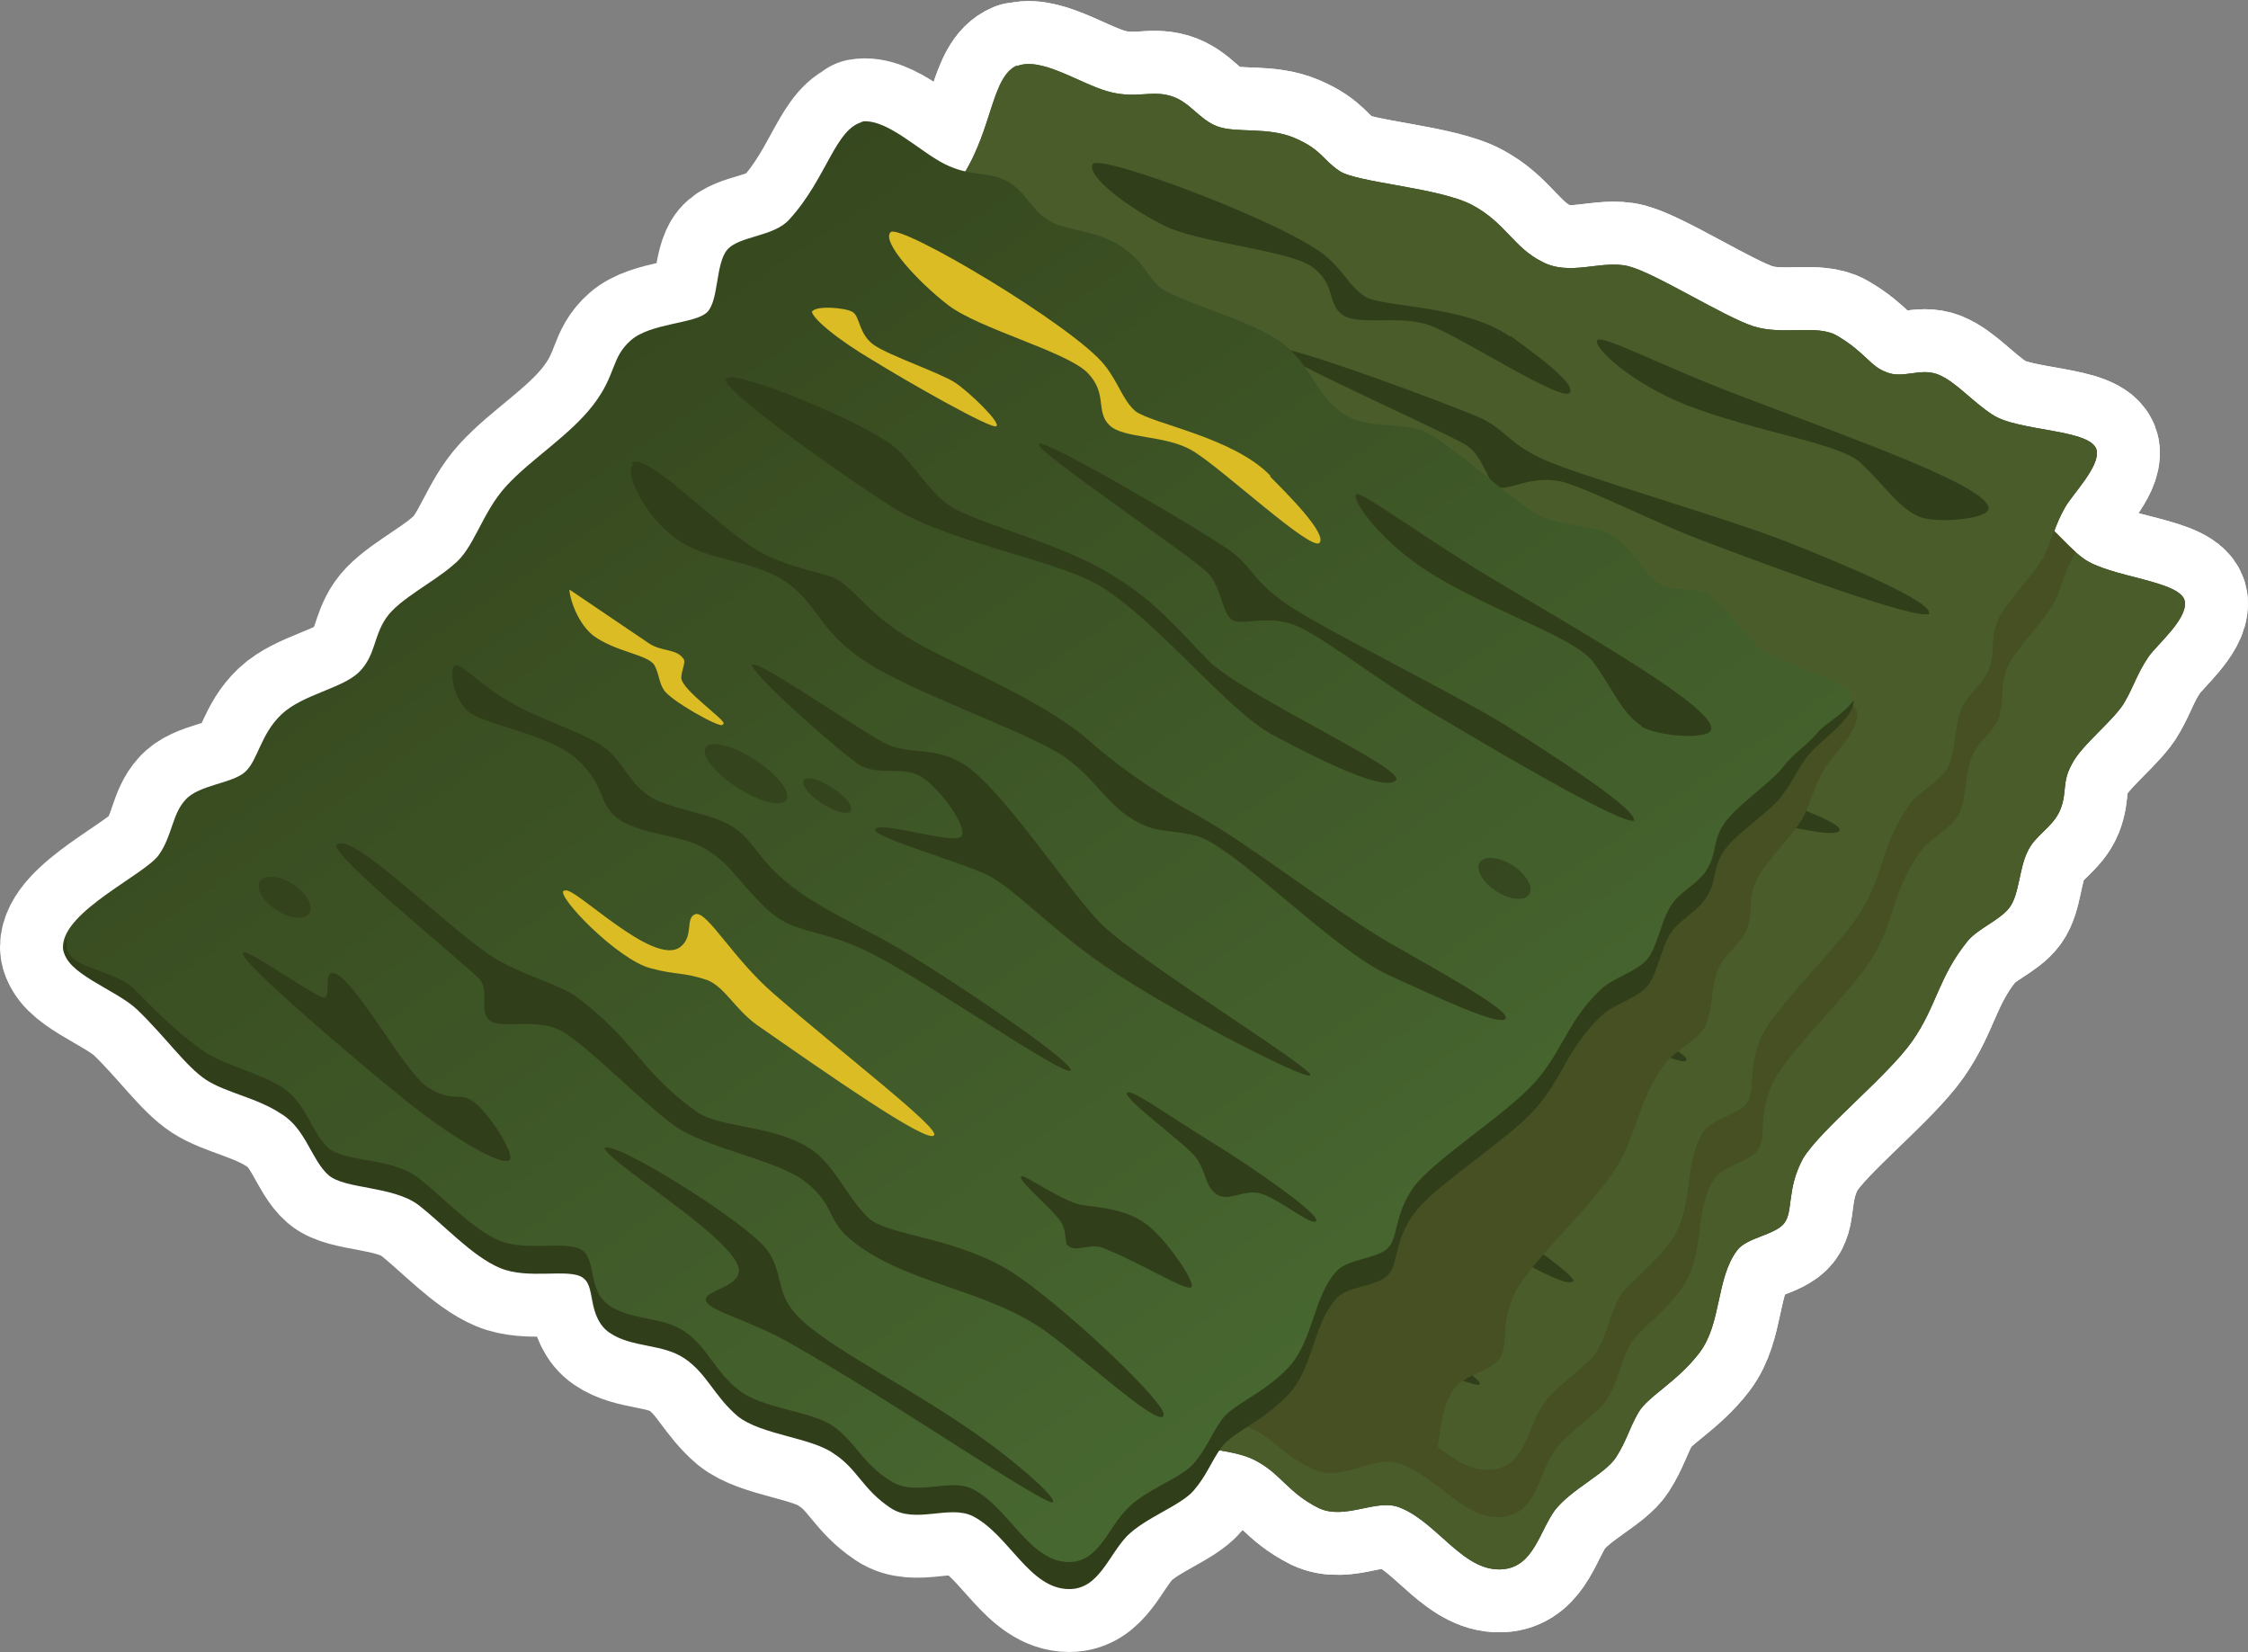 <svg xmlns="http://www.w3.org/2000/svg" width="191.21" height="140.5" xmlns:v="https://vecta.io/nano"><rect width="100%" height="100%" fill="#808080" stroke="none"/><style><![CDATA[.I{mix-blend-mode:screen}.A{isolation:isolate}.E,.G,.D{mix-blend-mode:multiply}.J{opacity:.7}.K{fill:#313e1a}.L{fill:#dbbc25}]]></style><defs><linearGradient id="A" x1="927.522" x2="1016.695" y1="468.891" y2="600.876" gradientUnits="userSpaceOnUse"><stop stop-color="#476730" offset="0"/><stop stop-color="#32401a" offset="1"/></linearGradient><linearGradient id="B" x1="916.364" x2="1015.835" y1="465.629" y2="590.037" href="#A"/><linearGradient id="C" x1="977.208" x2="899.609" y1="586.307" y2="472.146" href="#A"/><path id="D" d="M961.5 481.7c-2.3.7-2.6 5.1-5.3 8.9-1.2 1.6-4.1 1.9-5 3.2s-.2 4.4-1.1 5.5-4.7 1.5-6.2 3.1c-1.6 1.6-.9 3-2.6 5.8s-4.8 5.1-6.6 7.7c-1.9 2.5-2.2 5.5-3.7 7.2-1.6 1.7-4.2 3.4-5.2 5.1-.9 1.8-.6 3.3-1.8 4.8-1.2 1.6-4.5 2.4-6.1 4.3s-1.6 4.1-2.5 5.2c-1 1.1-3.8 1.6-4.8 2.9s-.8 3.1-1.7 4.8c-.9 1.8-7.6 5.7-7.3 8.7.2 2 4.8 2.9 6.8 4.4 2.6 2.1 4.7 4.4 6.6 5.3s4.5 1 6.7 2.1c2.3 1.1 3 3.7 4.5 4.8s5.5.3 7.8 1.7 5.1 3.9 7.5 4.6c2.5.7 5.7-.7 7.1 0 1.3.8.8 3.3 2.8 4.4 2.1 1.1 4.5.4 6.6 1.5 2 1.1 2.9 3 5 4.4 2.2 1.4 6.4 1.1 8.5 2.3 2.1 1.1 2.7 2.7 5.3 4 2.3 1.1 5-.9 7 0 3.2 1.3 5.4 5.6 8.8 5.2 2.5-.3 3-3.2 4.3-5 1.4-1.8 4.3-3.1 5.2-4.5s1.1-2.4 1.9-3.8 3.3-2.6 5.2-5.1 1.4-6.3 3.2-8.7c.8-1.1 3.2-1.3 4-2.3s.2-2.9 1.6-5.5c1.5-2.5 7.2-7 9.3-10s2.2-5.4 4.7-8.5c.9-1.1 2.8-1.8 3.6-2.9s.8-3.3 1.5-4.7c.6-1.4 2.2-2.1 2.8-3.6s.1-2.3 1-3.9c.8-1.6 3.7-3.8 4.5-5.3.8-1.4 1-2.3 2-3.8.8-1.1 3.2-3.1 3.1-4.6-.1-1.9-6.5-2.1-8.7-3.8-1.6-1.2-2.9-3-4.3-3.7-1.5-.7-3 .1-4.3-.5-1.4-.6-1.7-1.8-4-3.4-1.6-1.1-4.5-.4-7-1.4-2.4-1-7.9-5.2-10.2-5.9-2.2-.8-5 .5-7.4-.9-2.3-1.4-2.8-3.5-5.5-5.3-2.7-1.7-9.6-2.6-11.1-3.8-1.5-1.1-1.4-1.9-3.5-3.1s-5-.8-6.5-1.6-2.1-2.3-3.8-2.9-3 0-5.3-.8c-2.3-.9-5.4-3.4-7.5-2.7z"/><path id="E" d="M1034.7 530.9c.5-1.5 0-2.3.7-4 .7-1.6 3.3-4.1 4-5.6s.8-2.4 1.7-4c0 0 0-.1.1-.2-1.3-1.2-2.4-2.6-3.7-3.2-1.5-.7-3 .1-4.3-.5-1.4-.6-1.7-1.8-4-3.4-1.6-1.1-4.5-.4-7-1.4s-7.9-5.2-10.2-5.9c-2.2-.8-5 .5-7.4-.9-2.1-1.3-2.7-3.2-4.8-4.8-1.1 0-2.3 0-3.3-.5s-1.7-1.2-2.4-1.9c-2.6-.7-5.2-1.3-6-1.9-1.2-.9-1.4-1.6-2.6-2.5-2.7-.5-5.3-.8-6.2-1.4-.3-.2-.5-.4-.7-.5-.2 0-.3-.1-.5-.2-.9-.5-1.5-1.2-2.2-1.9-.1 0-.2 0-.3-.1-2.2-1-5-.4-6.6-1s-2.3-2.1-4-2.6c-1.5-.4-2.6.1-4.5-.2-1.5 1.5-2 5.1-4.3 8.3-1.2 1.6-4.1 1.9-5 3.2s-.2 4.4-1.1 5.5-4.7 1.5-6.2 3.1c-1.6 1.6-.9 3-2.6 5.8s-4.8 5.1-6.6 7.7c-1.9 2.5-2.2 5.5-3.7 7.2-1.6 1.7-4.2 3.4-5.2 5.1-.9 1.8-.6 3.3-1.8 4.8-1.2 1.6-4.5 2.4-6.1 4.3s-1.6 4.1-2.5 5.2c-1 1.1-3.8 1.6-4.8 2.9s-.8 3.1-1.7 4.8c-.9 1.8-7.6 5.7-7.3 8.7.2 2 4.8 2.9 6.8 4.4 2.6 2.1 4.7 4.4 6.6 5.3s4.5 1 6.7 2.1c2.3 1.1 3 3.7 4.5 4.8s5.5.3 7.8 1.7c2 1.2 4.4 3.3 6.6 4.2 2.4.2 5.2-1.2 6.5-.6a1.56 1.56 0 0 1 .8.8c.3 0 .5 0 .8.2 1 .5 1 2 1.6 3.2 2.1.9 4.6 0 6.7 1 2.1.9 3.1 2.7 5.3 4 2.3 1.2 6.5.6 8.7 1.6s2.9 2.5 5.6 3.6c2.4.9 4.9-1.3 7-.6 3.3 1 5.8 5.2 9.2 4.5 2.5-.5 2.7-3.4 3.9-5.3s4-3.4 4.8-4.9.9-2.5 1.6-4c.6-1.5 3.1-2.9 4.8-5.5s.9-6.4 2.5-8.9c.7-1.2 3.1-1.5 3.8-2.6s0-2.9 1.2-5.6c1.3-2.7 6.6-7.6 8.5-10.7s1.7-5.6 4-8.9c.8-1.2 2.6-2 3.3-3.2s.6-3.4 1.1-4.8c.5-1.5 2-2.3 2.5-3.8z"/><path id="F" d="M951.2 475.7c-2.2.9-2.1 5.3-4.6 9.3-1 1.7-3.9 2.2-4.7 3.6s.1 4.4-.7 5.5c-.8 1.2-4.5 1.8-6 3.6-1.4 1.8-.6 3.1-2.1 6s-4.3 5.5-6 8.2c-1.6 2.7-1.7 5.7-3.1 7.5s-4 3.7-4.8 5.5-.3 3.3-1.4 5-4.3 2.7-5.8 4.7c-1.4 2-1.2 4.2-2.1 5.4s-3.7 1.9-4.6 3.3-.6 3.1-1.3 4.9c-.8 1.8-7.2 6.3-6.6 9.3.4 2 5 2.5 7.1 3.9 2.8 1.9 5.1 4 7 4.8 1.9.7 4.5.7 6.9 1.6 2.3.9 3.3 3.4 4.9 4.4s5.5-.2 7.9 1.1c2.4 1.2 5.4 3.5 7.9 4s5.6-1.1 7.1-.5c1.4.6 1.1 3.3 3.2 4.2s4.6 0 6.7 1c2.1.9 3.1 2.7 5.3 4 2.3 1.2 6.5.6 8.7 1.6s2.9 2.5 5.6 3.6c2.4.9 4.9-1.3 7-.6 3.3 1 5.8 5.2 9.2 4.5 2.5-.5 2.7-3.4 3.9-5.3s4-3.4 4.8-4.9.9-2.5 1.6-4c.6-1.5 3.1-2.9 4.8-5.5s.9-6.4 2.5-8.9c.7-1.2 3.1-1.5 3.8-2.6s0-2.9 1.2-5.6c1.3-2.7 6.6-7.6 8.5-10.7s1.7-5.6 4-8.9c.8-1.2 2.6-2 3.3-3.2s.6-3.4 1.1-4.8c.5-1.5 2-2.3 2.5-3.8s0-2.3.7-4c.7-1.6 3.3-4.1 4-5.6s.8-2.4 1.7-4c.7-1.2 2.9-3.4 2.7-4.8-.3-1.9-6.7-1.6-8.9-3.1-1.7-1.1-3.1-2.8-4.6-3.4s-3 .4-4.4-.2c-1.4-.5-1.8-1.7-4.2-3.1-1.7-1-4.6 0-7.1-.8s-8.3-4.5-10.6-5.1-5 .9-7.4-.4c-2.4-1.2-3.1-3.3-5.9-4.8s-9.8-1.9-11.3-2.9-1.5-1.8-3.8-2.8-5-.4-6.6-1-2.3-2.1-4-2.6-3 .3-5.4-.4-5.7-3-7.7-2.1z"/><path id="G" d="M1028.7 522.3c.4-.9-7-4.1-12.4-6.2-5.5-2.1-17-5.4-20.2-6.8-3.1-1.4-3.2-2.4-5.3-3.5-2.1-1-17.2-6.6-17.6-6s14.9 7.3 16.3 8.3 1.6 3.1 2.6 3.5c1 .3 3-1.2 5.7-.4 2.6.8 8.2 3.7 12.4 5.2 4.2 1.6 18.1 6.8 18.6 5.9z"/><path id="H" d="M952.3 492c.1-.6 2.7-.9 3.5-.6.7.3.8 1.8 2.2 2.4 1.4.7 6.1 1.4 7.4 2s4.4 2.7 4.1 3c-.3.4-8.2-2.4-11.3-3.6s-6-2.7-5.8-3.3z"/><path id="I" d="M939.8 567.5c.4-.6-2.8-3.9-4.2-4.4-1.1-.4-1.7.5-3.9-.4-2.2-1-8.2-8.5-9.7-8.2-.8.2.6 2.5-.7 2.2-2.1-.6-7.1-3-7.1-2.5 0 .9 11.2 7.4 15.8 9.9s9.2 4.2 9.7 3.5z"/><path id="J" d="M939.6 507.5c-.7.7 1.8 4.2 4.8 5.5s6.4.5 9.6 1.9c3.2 1.3 3.6 3.6 7.9 5.5s15.2 3.5 18.4 5.1 4.5 3.8 7.7 4.5c1.5.3 3.6-.2 5.2.2 3.8 1.1 12.6 7.4 17.5 8.7s9.9 2.6 10.4 1.9-5.8-2.8-11.1-4.7c-5.3-2-13.2-6.1-17.7-7.7-4.5-1.5-7.6-3.1-10.5-4.8-4.9-2.8-13-4.2-16.7-5.8s-4.6-3-6.5-3.7c-1.2-.4-2.5 0-6.2-.9-3.6-.9-11.5-7-12.8-5.7z"/><path id="K" d="M927.7 527c-.3.5.2 2.4 1.7 3.5 1.4 1.1 7.2.7 10 2.5 2.8 1.7 2.5 3.6 4.5 4.4s5.3.3 7.3 1.1c2.6.9 2.9 1.8 5.9 4 3 2.1 4.9 1 9.8 2.4s18 7.5 18.5 6.8-14-7-18.1-8.3-6.7-2.1-9.1-3.5c-2.4-1.5-3.1-2.9-5-3.5-1.9-.7-5.6-.5-7.3-1.2-1.7-.8-2.3-2-4-3.2s-6-1.5-8.9-2.5-5-2.7-5.3-2.2z"/><path id="L" d="M990.4 552.6c-.2.5 5.4 3.2 6.6 4.3s1.2 2.3 2.4 2.8c1.1.5 2-.6 3.4-.8 1.5-.1 5 2 5.3 1.4s-5.8-3.4-10.2-5.2-7.3-3.2-7.5-2.7z"/><path id="M" d="M998.4 579.1c-.4.8-6.2-2.8-10.8-5.1-5.8-2.9-13.1-1.9-18.3-5.1-2-1.2-1.7-2.6-4.3-4s-9.1-1.3-11.9-2.8c-2.9-1.5-8-5.1-10.4-6-2.4-1-5.2.7-6.4.2s-.6-2.5-1.5-3.3-14.7-8.3-14.1-9.2c1-1.4 9.7 4.7 14.3 6.9 2.3 1.1 6.2 1.4 7.8 2.2 5.7 2.7 6.5 5.4 12 7.9 2.3 1 6.5 0 10 1.4 2.3.9 4.1 3.8 6.1 5s8.2.2 13.5 2.7 14.5 8.6 14.1 9.3z"/><path id="N" d="M952.5 522.3c-.3.6 9 6.3 10.7 6.9 1.7.5 3.5-.7 5.1 0 1.6.6 4.9 3.6 4.2 4.4-.6.8-7.2 0-7.3.7s8.2 1.4 10.4 2.2 5.9 3.4 10.2 5.4c5.7 2.7 19.3 7 19.6 6.4s-15.6-6.7-19.6-9.3c-3.1-2-11-10.5-14.6-11.6-2.4-.8-4 .2-6.1-.3s-12.3-5.3-12.6-4.6z"/><path id="O" d="M940.3 544.2c.6-.6 8.6 5 10.5 3 1-1.1 0-2.6.8-3 .9-.5 3.9 3.1 7.8 5.5 6.9 4.2 15.9 8.7 15.5 9.4-.4.9-9.9-3.6-16.5-6.6-2.1-1-3.2-2.7-4.9-3-2.2-.4-2.6 0-4.9 0-2.8-.2-9.1-4.6-8.4-5.2z"/><path id="P" d="M947.5 565c-.4.9 12.6 5.7 13.1 8.3.3 1.4-2.8 2.2-2.2 3 .5.8 3.8.9 7.5 2.2 9.7 3.4 24.1 9.9 24.6 9.4.4-.4-4-3.2-9.4-5.4-6-2.5-13.2-4.7-15.4-6.8-1.5-1.5-1.4-2.9-2.9-4.5-2-2.1-14.8-7.1-15.2-6.2z"/><path id="Q" d="M951.1 527.8c.1-.4-4-2.3-4.2-3.3-.1-.6.2-1.4 0-1.7-.7-.8-1.8-.3-3.1-.8l-7.5-3.3c-.1.1.8 2.5 2.7 3.4 2.1 1 4.8.7 5.6 1.6.5.6.7 1.4 1.2 2 .7.8 5.3 2.4 5.4 2z"/><path id="R" d="M982.8 561.2c0 .4 3.4 2.4 4 3.1s.6 1.6.9 1.8c.9.7 1.8-.5 3.1-.2 3.5.7 7.8 2.5 8 1.9s-2.9-3.6-4.7-4.5c-2.2-1.1-5.1-.6-5.9-.6-1.7-.1-5.3-1.8-5.4-1.4z"/><path id="S" d="M946.2 498.8c.6-.8 12.3 1.6 15.2 3.4 1.8 1.1 3.2 2.9 5.1 3.9s8.9 1.5 13.7 3 7.1 3.6 10.5 6.1 18.2 6.1 17.6 7.2-5.1 0-11.1-2c-4.2-1.4-11-7.5-16.4-9.7-3.8-1.6-13.1-1.4-18.4-3.4-5.3-2.1-16.8-7.6-16.2-8.4z"/><path id="T" d="M1027.9 514.1c1.5.6 5.9.2 5.9-.7 0-1.9-11.5-5.9-20.9-9.5-6.7-2.5-12.1-5.4-12.4-4.8s2.8 3.6 7.6 5.5c5.9 2.3 12.9 3.2 14.8 4.9 2.2 2.1 3.2 3.8 5 4.6z"/><path id="U" d="M993.1 498.8c-3.7-2.7-10.8-2.5-12.3-3.4-1.3-.8-1.8-2.1-3.3-3.4-3.2-2.8-19.2-8.8-19.9-7.9-.6 1 3 3.7 6 5.2 2.9 1.5 10.5 2.1 12.6 3.5 2.1 1.5 1.3 3.1 2.6 4.1 1.4 1 4.8 0 7.4.9s11.6 6.8 12 5.7c.4-.9-3.5-3.6-5.1-4.8z"/><path id="V" d="M919.3 549.9c-.3.6-1.5.7-2.8.2s-2.1-1.5-1.8-2.1 1.5-.7 2.8-.2 2.1 1.5 1.8 2.1z"/><path id="W" d="M1013.7 527c-1.7-1.1-3.1-2.8-4.6-3.4s-3 .3-4.4-.2-1.8-1.7-4.2-3.1c-1.7-1-4.6 0-7.1-.9-2.5-.8-8.3-4.6-10.6-5.2s-5 .8-7.4-.4-3-3.3-5.8-4.9c-2.8-1.5-9.8-2-11.3-3s-1.5-1.8-3.7-2.8-5-.5-6.6-1.1c-1.6-.7-2.3-2.1-4-2.7-1.7-.5-3 .3-5.3-.4-1-.3-2.1-.8-3.2-1.3-.1 0-.2.2-.3.3-1.4 1.8-.6 3.1-2.1 6s-4.3 5.5-6 8.2c-1.6 2.7-1.7 5.7-3.1 7.5s-4 3.7-4.8 5.5-.3 3.3-1.4 5-4.3 2.7-5.8 4.7c-1.4 2-1.2 4.2-2.1 5.4s-3.7 1.9-4.6 3.3-.6 3.1-1.3 4.9c-.8 1.8-7.2 6.3-6.6 9.3.4 2 5 2.5 7.1 3.9 2.8 1.9 5.1 4 7 4.8 1.9.7 4.5.7 6.9 1.6 2.3.9 3.3 3.4 4.9 4.4s5.5-.2 7.9 1.1c2.4 1.2 5.4 3.5 7.9 4s5.6-1.1 7.1-.5c1.4.6 1.1 3.3 3.2 4.2s4.6 0 6.7 1c2.1.9 3.1 2.7 5.3 4 2.3 1.2 6.5.6 8.7 1.6s2.9 2.5 5.6 3.6c2.4.9 4.9-1.3 7-.6 1.5.5 2.9 1.6 4.2 2.6.3-1.8.4-3.7 1.4-5.1.8-1.2 3.1-1.5 3.9-2.6s0-2.9 1.3-5.6c1.3-2.6 6.7-7.5 8.6-10.6s1.8-5.6 4.1-8.8c.9-1.2 2.7-2 3.4-3.1.7-1.2.6-3.4 1.1-4.8.5-1.5 2.1-2.3 2.6-3.8s0-2.3.7-3.9 3.4-4.1 4.1-5.6.8-2.3 1.7-3.9c.7-1.2 3-3.3 2.8-4.8-.2-1.9-6.6-1.7-8.9-3.2z"/><path id="X" d="M938.1 480.5c-2.4.5-3.1 4.8-6.3 8.3-1.3 1.5-4.3 1.4-5.3 2.6s-.7 4.3-1.7 5.3-4.8.9-6.5 2.4-1.2 2.9-3.2 5.5-5.3 4.6-7.4 6.9-2.7 5.3-4.5 6.7c-1.7 1.5-4.6 2.9-5.7 4.5s-.9 3.2-2.3 4.6-4.8 1.9-6.6 3.6-2 3.9-3.1 4.9-4 1.1-5.1 2.4c-1.1 1.2-1.1 3-2.2 4.6-1.1 1.7-8.2 4.8-8.2 7.9 0 2 4.4 3.4 6.2 5.1 2.4 2.3 4.2 4.9 5.9 6s4.3 1.5 6.4 2.9c2.1 1.3 2.6 4 4 5.2s5.4.9 7.6 2.5c2.2 1.7 4.6 4.4 7 5.4s5.8 0 7 .8c1.3.9.4 3.4 2.3 4.7s4.5.9 6.4 2.2 2.5 3.2 4.5 4.9c2 1.6 6.3 1.8 8.2 3.2 2 1.3 2.4 3 4.8 4.6 2.1 1.4 5-.3 7 .7 3.1 1.6 4.8 6.2 8.2 6.2 2.5 0 3.3-2.8 4.9-4.5 1.6-1.6 4.6-2.6 5.7-3.9s1.4-2.3 2.3-3.6 3.5-2.2 5.7-4.5 2.1-6.1 4.2-8.3c1-1 3.3-.9 4.3-1.9.9-.9.5-2.9 2.2-5.2 1.7-2.4 7.9-6.2 10.3-8.9s2.7-5.1 5.6-7.9c1-1 3-1.5 3.9-2.5s1.2-3.2 2-4.5 2.4-1.9 3.2-3.3.4-2.3 1.4-3.8 4.1-3.4 5-4.8c1-1.3 1.2-2.2 2.4-3.6.9-1 3.5-2.8 3.6-4.2.1-1.9-6.2-2.8-8.2-4.7-1.4-1.4-2.5-3.3-3.9-4.2s-3-.2-4.3-1-1.5-2-3.6-3.8c-1.5-1.3-4.5-.9-6.8-2.1-2.3-1.3-7.3-6-9.5-7s-5-.1-7.2-1.7-2.4-3.8-4.9-5.8-9.3-3.7-10.6-4.9c-1.3-1.3-1.2-2-3.2-3.4s-4.9-1.3-6.3-2.3c-1.4-.9-1.9-2.5-3.5-3.3s-3-.3-5.2-1.4-5-4-7.2-3.6z"/><path id="Y" d="M1019.3 532.4c-1.2 1.4-2 1.7-3 3s-4 3.3-5 4.8-.6 2.4-1.4 3.8-2.4 1.9-3.2 3.3c-.8 1.3-1.1 3.5-2 4.5s-2.8 1.5-3.9 2.5c-2.9 2.8-3.2 5.2-5.6 7.9s-8.6 6.6-10.3 8.9c-1.7 2.4-1.3 4.3-2.2 5.2s-3.3.9-4.3 1.9c-2.1 2.2-2 6-4.2 8.3s-4.8 3.1-5.7 4.5c-.9 1.3-1.2 2.3-2.3 3.6s-4.1 2.2-5.7 3.9c-1.6 1.6-2.4 4.5-4.9 4.5-3.4 0-5.1-4.6-8.2-6.2-1.9-1-4.9.7-7-.7-2.4-1.5-2.9-3.2-4.8-4.6s-6.2-1.5-8.2-3.2c-2-1.6-2.6-3.6-4.5-4.9s-4.4-.9-6.4-2.2c-1.9-1.3-1.1-3.8-2.3-4.7-1.3-.9-4.6.1-7-.8-2.4-1-4.8-3.7-7-5.4s-6.2-1.3-7.6-2.5-1.9-3.9-4-5.2-4.7-1.8-6.4-2.9-3.8-3-6.1-5.4c-1.8-1.8-5.8-1.7-5.8-3.8 0-.3 0-.5.1-.8-.2.4-.3.8-.3 1.2 0 2 4.4 3.4 6.2 5.1 2.4 2.3 4.2 4.9 5.9 6s4.3 1.5 6.4 2.9c2.1 1.3 2.6 4 4 5.2s5.4.9 7.6 2.5c2.2 1.7 4.6 4.4 7 5.4s5.8 0 7 .8c1.3.9.4 3.4 2.3 4.7s4.5.9 6.4 2.2 2.5 3.2 4.5 4.9c2 1.6 6.3 1.8 8.2 3.2 2 1.3 2.4 3 4.8 4.6 2.1 1.4 5-.3 7 .7 3.1 1.6 4.8 6.2 8.2 6.2 2.5 0 3.3-2.8 4.9-4.5 1.6-1.6 4.6-2.6 5.7-3.9s1.4-2.3 2.3-3.6 3.5-2.2 5.7-4.5 2.1-6.1 4.2-8.3c1-1 3.3-.9 4.3-1.9.9-.9.5-2.9 2.2-5.2 1.7-2.4 7.9-6.2 10.3-8.9s2.7-5.1 5.6-7.9c1-1 3-1.5 3.9-2.5s1.2-3.2 2-4.5 2.4-1.9 3.2-3.3.4-2.3 1.4-3.8 4.1-3.4 5-4.8c1-1.3 1.2-2.2 2.4-3.6.9-1 3.5-2.8 3.6-4.2v-.2c-.7 1.1-2.3 1.9-3 2.7z"/><path id="Z" d="M1003.6 540c.6-.8-6.2-5.2-11.1-8.3-5-3-15.8-8.3-18.6-10.3s-2.7-3-4.6-4.4-15.8-9.6-16.3-9.1 13.4 9.8 14.5 11.1 1.1 3.4 2 3.9 3.2-.6 5.7.6 7.4 5 11.3 7.3 16.6 9.9 17.2 9.1z"/><path id="a" d="M933.7 496.7c.2-.6 2.9-.4 3.5 0s.5 1.9 1.8 2.8 5.7 2.4 6.9 3.2 3.9 3.4 3.5 3.7-7.6-3.8-10.5-5.6c-2.9-1.7-5.4-3.7-5.2-4.3z"/><path id="b" d="M908 568.8c.5-.5-2-4.4-3.3-5.1-1-.6-1.7.2-3.7-1.1s-6.5-9.8-8.1-9.7c-.8 0 .1 2.6-1 2-2-1-6.4-4.2-6.6-3.7-.2.8 9.7 9.2 13.8 12.5s8.3 5.7 8.9 5.1z"/><path id="c" d="M918.5 509.7c-.8.6 1 4.4 3.7 6.3s6.2 1.7 9.1 3.5c2.9 1.9 2.9 4.2 6.8 6.8 3.9 2.7 14.3 6.2 17.2 8.3s3.7 4.5 6.8 5.8c1.4.6 3.6.4 5 1.1 3.6 1.7 11.1 9.5 15.7 11.6s9.3 4.3 9.9 3.7-5.2-3.8-10.1-6.6c-4.9-2.9-11.9-8.4-16.1-10.7s-7-4.4-9.5-6.6c-4.3-3.6-12-6.5-15.4-8.7s-4-3.7-5.8-4.8c-1.1-.6-2.5-.5-5.9-2s-10.1-8.9-11.5-7.9z"/><path id="d" d="M903.3 526.8c-.4.4-.2 2.4 1 3.7s7 2 9.4 4.2c2.5 2.2 1.8 4 3.7 5.2 1.8 1.2 5.2 1.3 7 2.3 2.4 1.4 2.5 2.3 5.1 4.9 2.6 2.7 4.6 1.8 9.2 4.1s16.4 10.5 17 10c.6-.6-12.5-9.4-16.4-11.4-3.8-2-6.2-3.2-8.3-5.1s-2.5-3.4-4.3-4.4c-1.7-1-5.4-1.4-6.9-2.5-1.6-1.1-1.9-2.4-3.4-3.8s-5.6-2.5-8.3-4.1c-2.7-1.5-4.4-3.6-4.8-3.1z"/><path id="e" d="M960.5 563.1c-.3.5 4.8 4.2 5.8 5.4 1 1.3.8 2.5 1.8 3.2s2.1-.3 3.5-.1c1.5.2 4.6 2.9 5 2.4s-5.1-4.4-9.2-6.9c-4-2.5-6.6-4.4-6.9-4z"/><path id="f" d="M963.6 590.6c-.6.7-5.6-3.9-9.7-7-5.2-3.9-12.5-4.2-17.1-8.2-1.8-1.6-1.2-2.8-3.6-4.7-2.3-1.9-8.7-2.9-11.3-4.9-2.6-1.9-7-6.4-9.2-7.8s-5.2-.3-6.3-1-.1-2.5-.9-3.5-13-10.8-12.2-11.5c1.2-1.2 8.7 6.4 12.9 9.3 2.1 1.5 5.8 2.5 7.3 3.5 5.1 3.7 5.5 6.4 10.4 9.9 2 1.4 6.4 1.1 9.6 3.1 2.1 1.3 3.3 4.4 5.1 6 1.7 1.5 8 1.6 12.8 5s12.7 11 12.2 11.7z"/><path id="g" d="M928.6 526.6c-.4.6 7.8 7.8 9.3 8.7 1.6.8 3.6 0 5.1.9s4.1 4.4 3.4 5.1-7-1.4-7.3-.6c-.2.7 7.8 2.9 9.8 4s5.2 4.4 9 7.1c5.1 3.7 17.8 10.3 18.2 9.8s-14.1-9.4-17.6-12.7c-2.7-2.5-8.9-12.3-12.3-14-2.3-1.2-4-.6-6-1.4-2-.9-11.2-7.4-11.6-6.8z"/><path id="h" d="M912.7 545.9c.7-.5 7.5 6.5 9.8 4.8 1.2-.9.4-2.5 1.3-2.8 1-.3 3.2 3.8 6.7 6.8 6.1 5.3 14.1 11.4 13.6 12-.5.8-9.2-5.3-15.1-9.4-1.9-1.4-2.7-3.2-4.2-3.8-2.1-.7-2.6-.4-4.8-1-2.8-.7-8.1-6.2-7.4-6.6z"/><path id="i" d="M916.1 567.7c-.6.8 11.4 7.9 11.4 10.5 0 1.5-3.1 1.7-2.8 2.6.4.9 3.6 1.6 7 3.5 8.9 5 21.9 14 22.5 13.6.4-.3-3.4-3.8-8.3-7-5.4-3.6-12.1-6.9-13.9-9.4-1.3-1.7-.8-3.1-2-4.9-1.6-2.4-13.3-9.6-13.9-8.8z"/><path id="j" d="M926.2 531.7c.2-.3-3.6-2.9-3.6-3.9 0-.6.4-1.3.2-1.6-.6-.9-1.8-.6-2.9-1.3l-6.8-4.6c-.1.1.4 2.6 2 3.9 1.9 1.4 4.6 1.6 5.2 2.5.4.7.4 1.5.8 2.1.5.9 4.8 3.3 5 3z"/><path id="k" d="M951.5 570.3c-.1.4 2.9 2.9 3.4 3.8.5.8.3 1.6.5 1.9.7.8 1.9-.2 3.1.3 3.3 1.3 7.2 3.8 7.5 3.3s-2.2-4.1-3.8-5.3c-1.9-1.5-4.9-1.5-5.7-1.7-1.7-.4-4.9-2.7-5-2.4z"/><path id="l" d="M926.5 502.3c.7-.7 11.9 3.8 14.4 6 1.5 1.4 2.6 3.4 4.3 4.7 1.7 1.4 8.5 3 12.9 5.4s6.3 4.8 9.3 7.9c3 3 16.8 9.2 16 10.2-.8.9-5-.9-10.6-3.9-3.9-2.2-9.5-9.4-14.4-12.5-3.4-2.2-12.6-3.7-17.5-6.6-4.8-3-15.1-10.4-14.5-11.1z"/><path id="m" d="M1004.2 531.9c1.4.9 5.8 1.2 6 .3.4-1.8-10.2-7.8-18.9-13-6.1-3.7-11-7.4-11.3-7-.4.5 2.1 4.1 6.5 6.8 5.4 3.3 12.2 5.4 13.7 7.5 1.8 2.5 2.4 4.3 4.1 5.4z"/><path id="n" d="M972.7 510.6c-3.2-3.3-10.1-4.4-11.5-5.5-1.1-1-1.4-2.4-2.6-3.9-2.6-3.3-17.4-12.1-18.2-11.3s2.3 4.2 4.9 6.2 9.9 3.9 11.8 5.7c1.8 1.8.7 3.3 1.9 4.5s4.8.8 7.1 2.2c2.4 1.4 10.2 8.7 10.8 7.8.6-.8-2.8-4.2-4.2-5.6z"/></defs><g class="A" transform="translate(-864.65 -470.15)"><g fill="none" stroke="#fff" stroke-linejoin="round" stroke-width="10.7"><use href="#D"/><use href="#D"/><use href="#E"/><use href="#F"/><use href="#F"/><use href="#G"/><use href="#H"/><use href="#I"/><use href="#J"/><use href="#K"/><use href="#L"/><use href="#M"/><use href="#N"/><use href="#O"/><use href="#P"/><use href="#Q"/><use href="#R"/><use href="#S"/><use href="#T"/><use href="#U"/><ellipse transform="rotate(292.8 953.23 532.01)" cx="953" cy="532.1" rx="1.4" ry="4.1"/><ellipse transform="rotate(292.8 960.48 532.7)" cx="960.3" cy="532.7" rx=".8" ry="2.4"/><use href="#V"/><ellipse transform="rotate(292.8 1019.1 528.9)" cx="1018.8" cy="528.9" rx="1.3" ry="2.5"/><use href="#W"/><use href="#X"/><use href="#Y"/><use href="#Z"/><use href="#a"/><use href="#b"/><use href="#c"/><use href="#d"/><use href="#e"/><use href="#f"/><use href="#g"/><use href="#h"/><use href="#i"/><use href="#j"/><use href="#k"/><use href="#l"/><use href="#m"/><use href="#n"/><ellipse transform="rotate(303 928.06 535.97)" cx="928.1" cy="536" rx="1.4" ry="4.1"/><ellipse transform="rotate(303 934.98 537.94)" cx="935.1" cy="537.9" rx=".8" ry="2.4"/><ellipse transform="rotate(303 888.84 546.51)" cx="888.9" cy="546.5" rx="1.3" ry="2.5"/><ellipse transform="rotate(303 992.66 544.81)" cx="992.6" cy="544.8" rx="1.3" ry="2.5"/></g><use href="#D" fill="url(#A)"/><use href="#D" class="D J" fill="#495c2a"/><use href="#E" class="E" fill="#465023"/><use href="#F" fill="url(#B)"/><use href="#F" class="D J" fill="#495c2a"/><g class="K"><use href="#G" class="G J"/><use href="#H" class="G J"/><use href="#I" class="G J"/><use href="#J" class="G J"/><use href="#K" class="G J"/><use href="#L" class="G J"/><use href="#M" class="G J"/><use href="#N" class="G J"/><use href="#O" class="G J"/><use href="#P" class="G J"/><use href="#Q" class="G J"/><use href="#R" class="G J"/><use href="#S" class="G J"/><use href="#T" class="G J"/><use href="#U" class="G J"/><ellipse class="G J" transform="rotate(292.8 953.23 532.01)" cx="953" cy="532.1" rx="1.4" ry="4.1"/><ellipse class="G J" transform="rotate(292.8 960.48 532.7)" cx="960.3" cy="532.7" rx=".8" ry="2.4"/><use href="#V" class="G J"/><ellipse class="G J" transform="rotate(292.8 1019.1 528.9)" cx="1018.8" cy="528.9" rx="1.3" ry="2.5"/></g><use href="#W" class="E" fill="#465023"/><use href="#X" fill="url(#C)"/><g class="K G"><use href="#Y" class="J"/><use href="#Z" class="J"/></g><use href="#a" class="I L" opacity=".2"/><g class="K G"><use href="#b" class="J"/><use href="#c" class="J"/><use href="#d" class="J"/><use href="#e" class="J"/><use href="#f" class="J"/><use href="#g" class="J"/></g><use href="#h" class="I L" opacity=".2"/><use href="#i" class="G J K"/><use href="#j" class="I L" opacity=".2"/><g class="K G"><use href="#k" class="J"/><use href="#l" class="J"/><use href="#m" class="J"/></g><use href="#n" class="I L" opacity=".2"/><g class="K"><ellipse class="G J" transform="rotate(303 928.06 535.97)" cx="928.1" cy="536" rx="1.4" ry="4.1"/><ellipse class="G J" transform="rotate(303 934.98 537.94)" cx="935.1" cy="537.9" rx=".8" ry="2.4"/><ellipse class="G J" transform="rotate(303 888.84 546.51)" cx="888.9" cy="546.5" rx="1.3" ry="2.5"/><ellipse class="G J" transform="rotate(303 992.66 544.81)" cx="992.6" cy="544.8" rx="1.3" ry="2.5"/></g></g></svg>